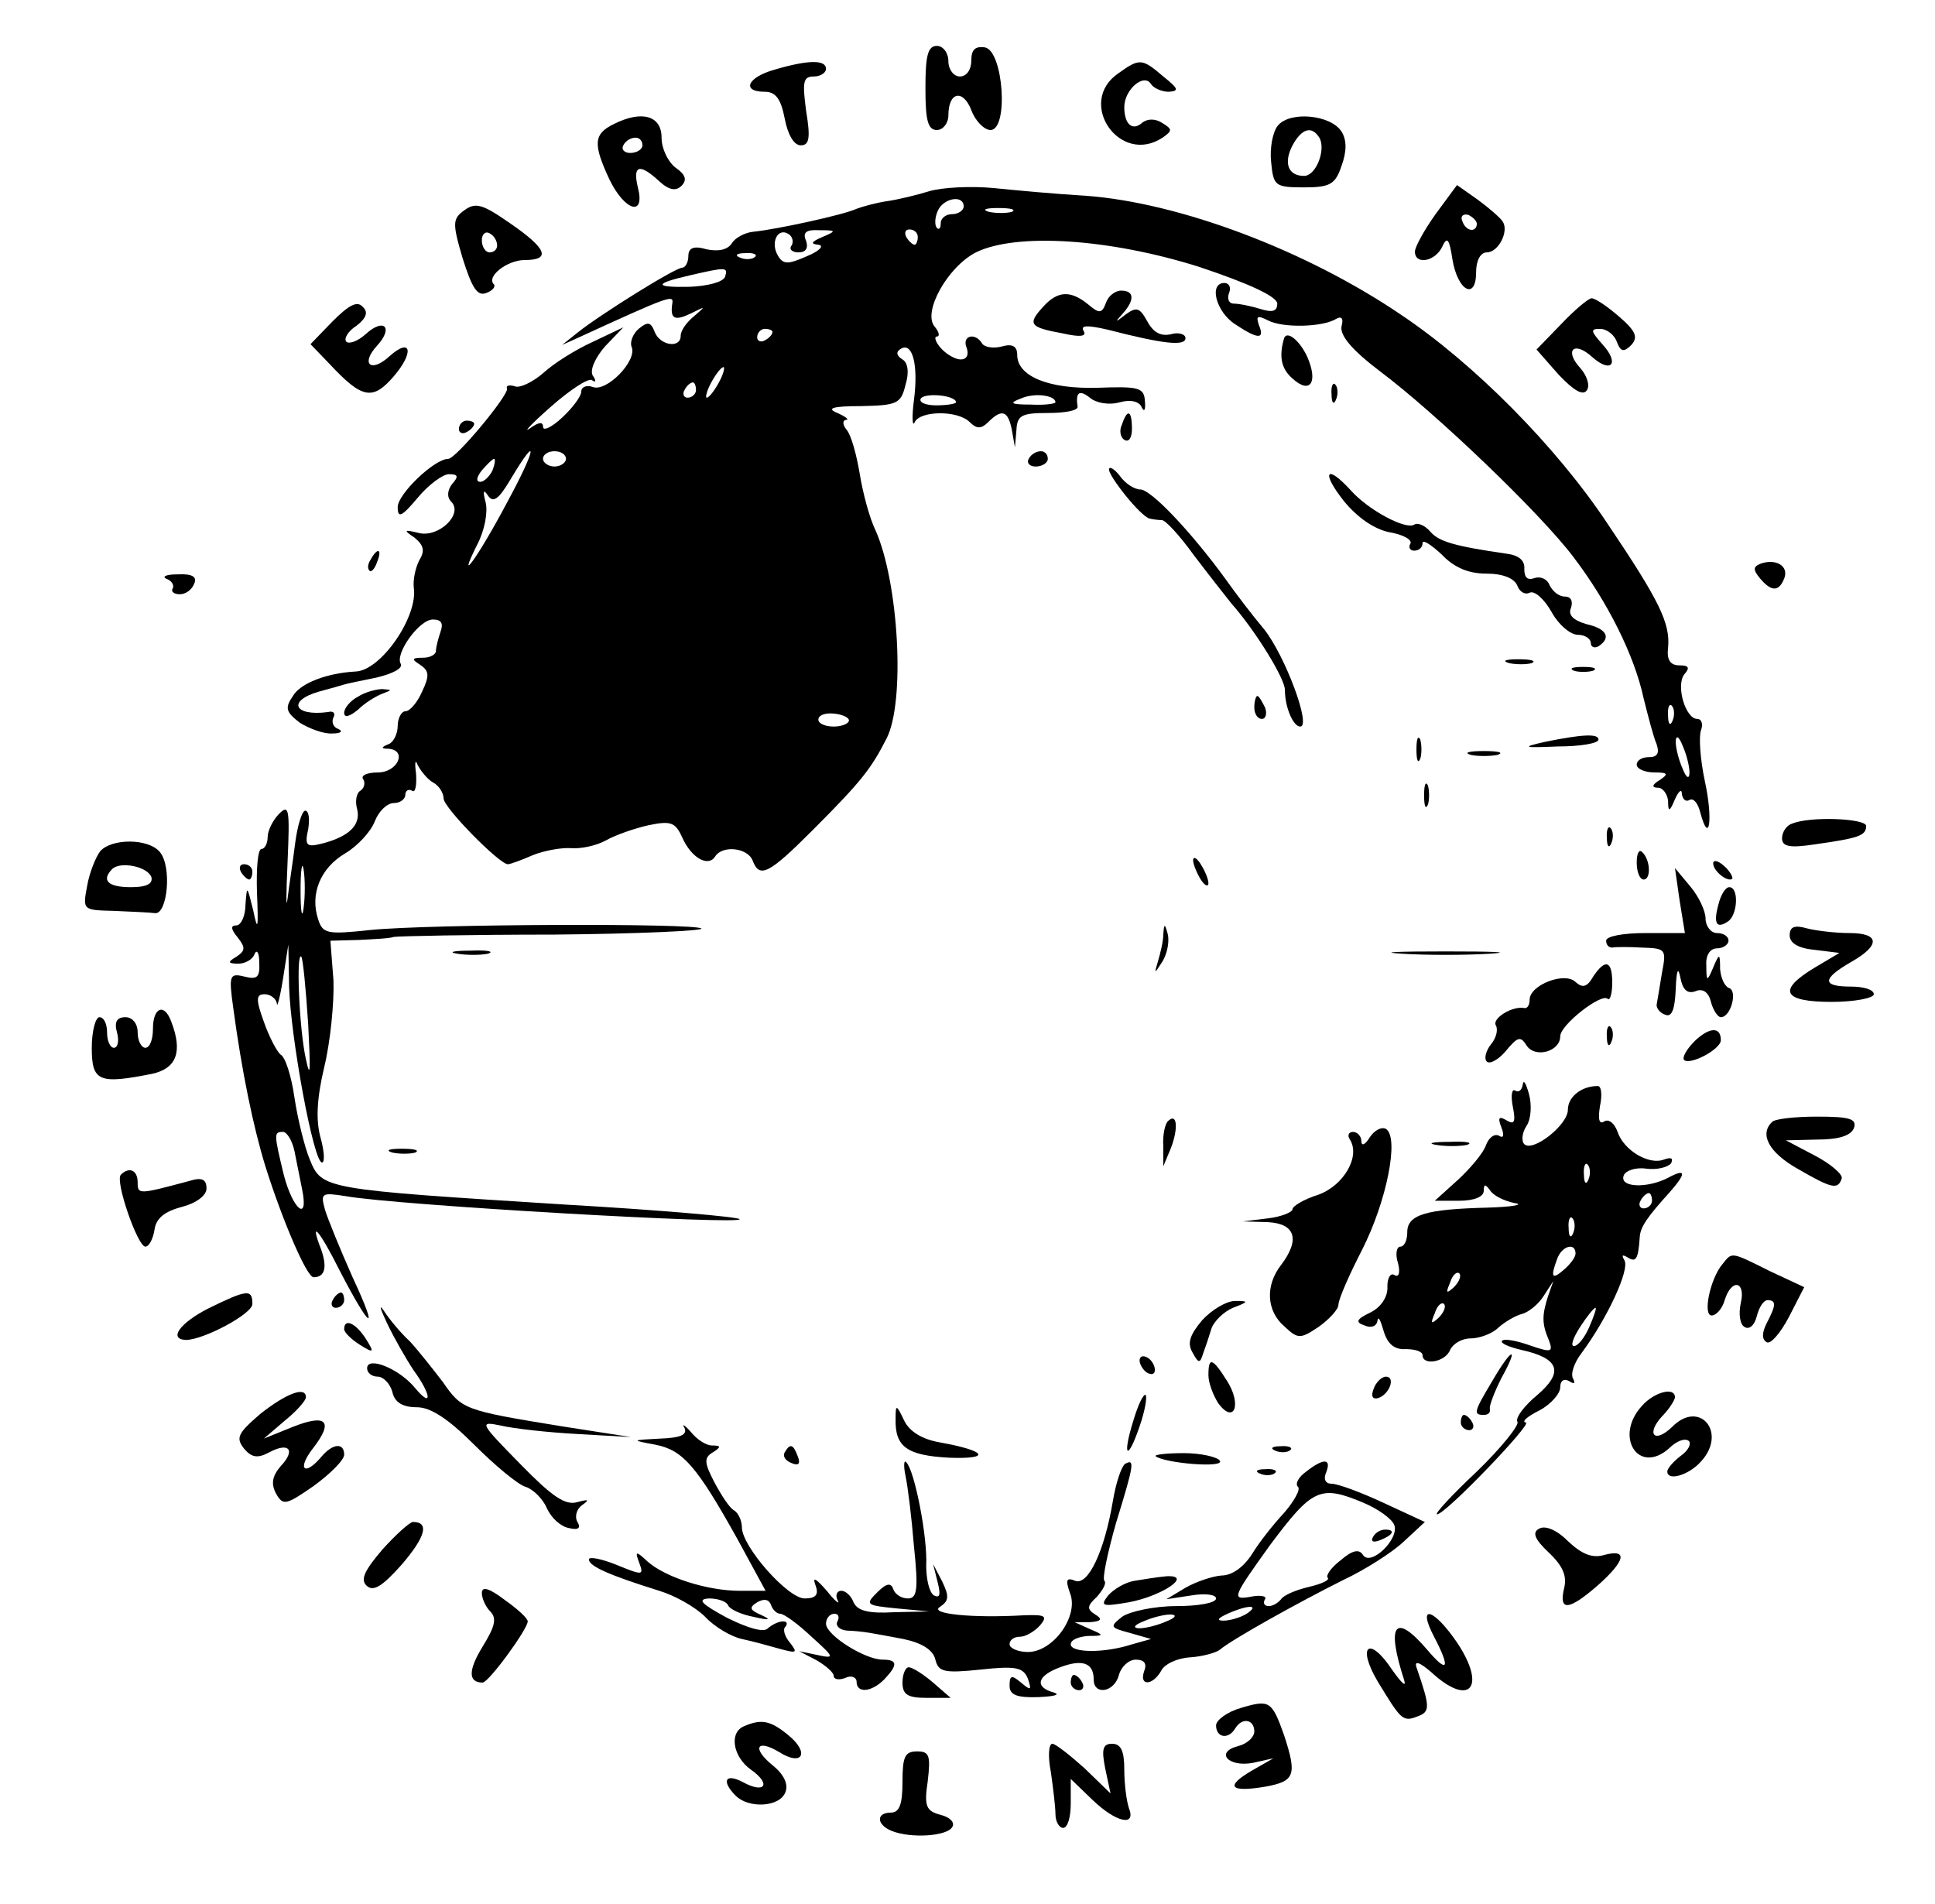 <?xml version="1.0" standalone="no"?>
<!DOCTYPE svg PUBLIC "-//W3C//DTD SVG 20010904//EN"
 "http://www.w3.org/TR/2001/REC-SVG-20010904/DTD/svg10.dtd">
<svg version="1.0" xmlns="http://www.w3.org/2000/svg"
 width="253pt" height="249pt" viewBox="0 0 253 249"
 preserveAspectRatio="xMidYMid meet">

<g transform="translate(0,249) scale(0.1,-0.1)"
fill="#000000" stroke="none">
<path d="M1210 2375 c0 -42 3 -55 15 -55 8 0 15 9 15 19 0 31 19 35 30 7 5
-14 17 -26 25 -26 24 0 17 103 -7 108 -13 2 -18 -3 -18 -17 0 -12 -6 -21 -15
-21 -8 0 -15 9 -15 20 0 11 -7 20 -15 20 -12 0 -15 -13 -15 -55z"/>
<path d="M1013 2399 c-36 -10 -44 -29 -13 -29 14 0 21 -9 26 -35 4 -21 12 -35
21 -35 11 0 13 9 7 45 -5 38 -4 45 10 45 9 0 16 5 16 10 0 12 -23 12 -67 -1z"/>
<path d="M1462 2394 c-55 -38 2 -121 58 -84 13 9 13 11 0 19 -9 6 -19 6 -26 1
-13 -12 -24 -3 -24 20 0 23 26 45 35 30 3 -5 14 -10 23 -10 14 1 13 4 -7 20
-28 24 -31 24 -59 4z"/>
<path d="M803 2328 c-27 -13 -28 -26 -6 -73 20 -41 47 -49 37 -10 -7 29 2 32
28 8 13 -12 22 -13 29 -6 8 8 5 15 -8 24 -10 8 -18 25 -18 39 0 29 -26 36 -62
18z m37 -28 c0 -5 -7 -10 -16 -10 -8 0 -12 5 -9 10 3 6 10 10 16 10 5 0 9 -4
9 -10z"/>
<path d="M1671 2326 c-7 -8 -11 -30 -9 -48 3 -31 5 -33 43 -33 34 0 41 4 49
28 7 19 7 34 0 45 -14 22 -67 27 -83 8z m54 -16 c9 -15 -4 -50 -20 -50 -21 0
-27 17 -15 40 12 22 25 26 35 10z"/>
<path d="M1215 2240 c-16 -5 -41 -11 -55 -13 -14 -2 -32 -7 -40 -10 -17 -8
-105 -27 -135 -30 -11 -1 -24 -8 -28 -15 -6 -9 -18 -11 -33 -8 -17 5 -24 2
-24 -9 0 -8 -4 -15 -8 -15 -9 0 -107 -61 -137 -85 l-20 -16 20 9 c122 56 126
57 124 45 -3 -20 3 -23 24 -13 20 10 20 10 5 -3 -10 -8 -18 -19 -18 -26 0 -17
-27 -13 -34 5 -5 13 -9 14 -21 4 -7 -6 -12 -17 -9 -24 7 -18 -33 -59 -51 -52
-8 3 -15 0 -15 -6 0 -6 -11 -21 -25 -34 -14 -13 -25 -18 -25 -12 0 7 -6 6 -17
-2 -10 -7 2 6 27 28 25 22 49 38 54 35 5 -4 6 -1 1 6 -4 7 3 23 16 38 l24 25
-40 -19 c-22 -10 -51 -28 -65 -41 -14 -12 -31 -20 -37 -17 -7 2 -12 1 -10 -3
2 -9 -67 -92 -77 -92 -18 0 -66 -46 -66 -63 0 -15 5 -13 26 12 14 17 33 31 41
31 12 0 13 -3 4 -13 -6 -8 -7 -17 -1 -23 16 -16 -16 -47 -42 -41 -20 5 -21 4
-6 -6 12 -10 14 -17 6 -30 -5 -10 -8 -25 -7 -35 6 -38 -43 -109 -76 -110 -37
-2 -72 -15 -82 -32 -11 -16 -9 -21 9 -35 13 -8 32 -15 43 -14 11 0 14 3 7 6
-6 2 -9 9 -6 15 3 5 0 9 -7 7 -45 -6 -54 15 -11 27 15 4 29 8 32 9 3 1 22 5
42 9 21 5 35 12 32 18 -8 13 24 58 42 58 11 0 14 -5 10 -16 -3 -9 -6 -20 -6
-25 0 -5 -8 -9 -17 -9 -15 0 -15 -2 -4 -9 12 -8 13 -14 3 -35 -6 -14 -16 -26
-22 -26 -5 0 -10 -9 -10 -19 0 -11 -6 -22 -12 -24 -10 -4 -10 -6 0 -6 25 -2
12 -31 -14 -31 -14 0 -23 -4 -19 -9 3 -5 1 -12 -4 -15 -5 -3 -7 -14 -4 -24 5
-21 -11 -36 -46 -45 -20 -5 -23 -3 -18 19 2 13 1 24 -4 24 -4 0 -10 -19 -13
-42 -3 -24 -8 -56 -10 -73 -2 -16 -2 5 0 48 3 69 2 76 -11 63 -8 -8 -15 -22
-15 -30 0 -9 -4 -16 -8 -16 -5 0 -7 -26 -6 -57 2 -48 1 -52 -5 -23 -8 32 -8
33 -10 8 0 -16 -6 -28 -12 -28 -8 0 -7 -5 2 -16 10 -13 10 -17 -2 -25 -12 -7
-11 -9 3 -9 9 0 19 6 21 13 3 6 6 1 6 -12 1 -19 -3 -22 -19 -18 -20 5 -21 2
-15 -41 11 -82 26 -155 42 -207 22 -70 54 -145 63 -145 15 0 18 13 10 36 -16
41 -3 27 25 -29 40 -77 51 -82 16 -7 -16 36 -32 75 -36 88 -6 22 -5 23 27 18
67 -12 523 -38 515 -30 -3 3 -106 12 -228 19 -317 20 -318 20 -334 59 -7 17
-16 54 -20 81 -4 28 -12 53 -18 56 -5 4 -15 23 -22 43 -11 30 -10 36 1 36 8 0
15 -6 16 -12 0 -7 4 7 8 32 l7 45 1 -55 c2 -67 32 -230 43 -230 4 0 3 15 -2
33 -6 22 -5 50 5 92 8 33 13 84 12 113 l-4 52 37 1 c20 1 41 2 46 4 6 1 100 3
209 3 110 1 197 5 193 8 -7 7 -353 6 -433 -2 -56 -6 -62 -5 -68 14 -11 33 3
67 35 86 17 10 34 29 39 42 5 13 16 24 25 24 8 0 15 5 15 11 0 5 4 8 9 5 4 -3
6 7 5 22 -2 15 -1 20 2 12 4 -8 13 -19 20 -23 8 -4 14 -14 14 -21 0 -12 73
-86 84 -86 3 0 17 5 33 12 15 6 38 10 50 9 12 -1 32 3 45 10 12 7 38 16 56 20
29 6 35 4 44 -16 12 -27 34 -39 43 -25 9 15 42 12 49 -5 9 -24 21 -18 78 39
65 65 77 81 97 120 25 48 16 204 -14 272 -8 16 -17 50 -21 75 -4 24 -11 50
-17 57 -5 6 -6 12 -1 13 5 0 0 4 -11 9 -15 6 -7 9 31 9 47 1 52 3 58 28 5 16
3 29 -4 33 -8 5 -9 10 -2 14 15 9 23 -21 17 -67 -3 -23 -2 -36 1 -29 7 15 56
16 72 0 9 -9 15 -9 24 0 18 18 26 15 31 -10 l4 -23 2 23 c1 19 7 22 41 22 22
0 39 3 39 8 -3 19 2 23 16 12 8 -7 25 -10 39 -6 15 4 26 1 29 -7 3 -6 5 -3 4
8 -1 18 -7 20 -61 18 -65 -2 -106 15 -106 43 0 11 -6 15 -20 11 -11 -3 -23 -1
-26 4 -9 15 -27 10 -20 -6 3 -9 0 -15 -8 -15 -7 0 -19 7 -26 15 -7 8 -9 15 -5
15 4 0 3 6 -3 13 -16 19 17 78 54 97 53 26 175 18 292 -19 66 -22 102 -39 102
-48 0 -10 -6 -12 -22 -7 -13 4 -28 7 -35 7 -6 0 -9 6 -6 14 3 7 0 13 -6 13
-21 0 -11 -38 14 -54 30 -20 39 -20 31 -1 -4 12 -2 13 12 6 19 -10 71 -9 89 2
7 4 10 1 7 -10 -2 -12 14 -31 51 -59 72 -54 208 -184 252 -242 45 -59 80 -129
92 -185 6 -24 13 -51 17 -60 4 -12 1 -17 -10 -17 -9 0 -16 -4 -16 -10 0 -5 10
-10 23 -10 18 0 19 -2 7 -10 -10 -6 -11 -10 -2 -10 6 0 12 -8 13 -17 0 -15 2
-15 9 2 5 11 9 14 9 7 1 -7 5 -11 10 -8 5 3 11 -4 14 -16 12 -45 17 -9 6 41
-6 28 -8 58 -5 66 3 8 1 15 -5 15 -15 0 -28 43 -17 58 8 9 6 12 -6 12 -12 0
-17 7 -15 23 3 32 -11 61 -79 162 -67 101 -175 210 -271 274 -124 84 -289 146
-411 155 -36 2 -90 7 -120 10 -30 3 -68 1 -85 -4z m45 -20 c0 -5 -7 -10 -15
-10 -8 0 -15 -5 -15 -12 0 -6 -2 -9 -5 -6 -3 3 -3 13 1 22 7 17 34 22 34 6z
m63 -7 c-7 -2 -21 -2 -30 0 -10 3 -4 5 12 5 17 0 24 -2 18 -5z m-288 -44 c-4
-5 1 -9 9 -9 10 0 13 6 10 15 -5 11 0 15 17 14 23 0 23 -1 4 -9 -14 -6 -16 -9
-5 -10 8 -1 2 -8 -15 -15 -25 -11 -31 -11 -38 1 -10 17 0 37 14 28 5 -3 7 -10
4 -15z m165 11 c0 -5 -2 -10 -4 -10 -3 0 -8 5 -11 10 -3 6 -1 10 4 10 6 0 11
-4 11 -10z m-213 -26 c-3 -3 -12 -4 -19 -1 -8 3 -5 6 6 6 11 1 17 -2 13 -5z
m-39 -26 c-3 -7 -23 -12 -46 -13 -47 -1 -48 4 0 15 48 11 50 11 46 -2z m62
-72 c0 -3 -4 -8 -10 -11 -5 -3 -10 -1 -10 4 0 6 5 11 10 11 6 0 10 -2 10 -4z
m-70 -66 c-6 -11 -13 -20 -16 -20 -2 0 0 9 6 20 6 11 13 20 16 20 2 0 0 -9 -6
-20z m-30 -10 c0 -5 -5 -10 -11 -10 -5 0 -7 5 -4 10 3 6 8 10 11 10 2 0 4 -4
4 -10z m340 -16 c0 -2 -12 -4 -26 -4 -14 0 -23 4 -20 9 6 8 46 4 46 -5z m130
0 c0 -2 -15 -4 -32 -3 -27 0 -29 2 -13 8 18 8 45 4 45 -5z m-717 -131 c-37
-70 -68 -113 -39 -55 10 19 14 43 11 55 -4 15 -3 18 3 9 7 -10 14 -5 30 22 37
62 33 39 -5 -31z m77 57 c0 -5 -7 -10 -15 -10 -8 0 -15 5 -15 10 0 6 7 10 15
10 8 0 15 -4 15 -10z m-96 -15 c-4 -8 -11 -15 -16 -15 -6 0 -5 6 2 15 7 8 14
15 16 15 2 0 1 -7 -2 -15z m1543 -327 c-3 -8 -6 -5 -6 6 -1 11 2 17 5 13 3 -3
4 -12 1 -19z m-1077 0 c0 -4 -9 -8 -20 -8 -11 0 -20 4 -20 9 0 6 9 9 20 8 11
-1 20 -5 20 -9z m1099 -68 c0 -9 -4 -8 -9 5 -5 11 -9 27 -9 35 0 9 4 8 9 -5 5
-11 9 -27 9 -35z m-1812 -177 c-2 -16 -4 -5 -4 22 0 28 2 40 4 28 2 -13 2 -35
0 -50z m6 -153 c3 -59 3 -73 -3 -45 -9 40 -13 142 -6 134 2 -2 6 -42 9 -89z
m-18 -165 c3 -14 7 -36 10 -50 9 -44 -12 -27 -24 19 -13 54 -13 56 -1 56 5 0
12 -11 15 -25z"/>
<path d="M1877 2210 c-15 -21 -27 -43 -27 -49 0 -18 27 -13 36 7 6 13 9 10 13
-17 7 -42 31 -54 31 -17 0 16 6 26 14 26 15 0 29 27 21 40 -3 5 -18 18 -33 29
l-27 19 -28 -38z m54 -13 c-1 -12 -15 -9 -19 4 -3 6 1 10 8 8 6 -3 11 -8 11
-12z"/>
<path d="M607 2215 c-15 -11 -16 -16 -2 -63 12 -38 19 -50 31 -45 8 3 12 8 10
11 -11 10 17 32 40 32 35 0 29 15 -19 48 -36 25 -45 28 -60 17z m43 -46 c0 -5
-4 -9 -10 -9 -5 0 -10 7 -10 16 0 8 5 12 10 9 6 -3 10 -10 10 -16z"/>
<path d="M1364 2089 c-21 -23 -18 -27 26 -35 22 -5 31 -4 27 3 -5 8 5 8 31 2
74 -19 102 -22 102 -11 0 5 -9 8 -19 5 -13 -3 -23 2 -31 17 -10 18 -14 19 -28
9 -14 -11 -15 -11 -4 1 16 18 15 30 -2 30 -8 0 -17 -7 -20 -16 -5 -14 -9 -14
-22 -3 -24 20 -41 19 -60 -2z"/>
<path d="M435 2070 l-29 -30 25 -26 c42 -45 56 -48 83 -17 28 32 24 53 -5 27
-24 -22 -38 -10 -16 14 22 24 9 37 -15 15 -10 -9 -21 -13 -25 -10 -4 4 2 14
13 21 13 10 16 18 8 25 -7 8 -18 2 -39 -19z"/>
<path d="M2041 2066 l-32 -33 29 -33 c20 -21 32 -28 37 -20 4 6 0 19 -9 29
-21 23 -8 36 16 14 25 -22 36 -8 13 17 -15 17 -16 20 -3 20 9 0 19 -8 22 -17
5 -13 9 -14 19 -4 9 10 6 18 -16 37 -15 13 -31 24 -36 24 -4 0 -22 -15 -40
-34z"/>
<path d="M1679 2048 c-7 -24 -4 -40 11 -53 23 -21 34 -5 19 29 -10 21 -26 34
-30 24z"/>
<path d="M1741 1974 c0 -11 3 -14 6 -6 3 7 2 16 -1 19 -3 4 -6 -2 -5 -13z"/>
<path d="M1467 1935 c-4 -8 -2 -17 3 -20 6 -4 10 3 10 14 0 25 -6 27 -13 6z"/>
<path d="M600 1929 c0 -5 5 -7 10 -4 6 3 10 8 10 11 0 2 -4 4 -10 4 -5 0 -10
-5 -10 -11z"/>
<path d="M1345 1890 c-3 -5 1 -10 9 -10 9 0 16 5 16 10 0 6 -4 10 -9 10 -6 0
-13 -4 -16 -10z"/>
<path d="M1450 1876 c0 -9 41 -61 53 -64 4 -1 11 -2 16 -2 5 0 24 -21 42 -46
19 -25 41 -53 49 -63 31 -35 70 -98 70 -113 0 -23 11 -48 20 -48 15 0 -20 93
-47 127 -16 19 -38 48 -50 65 -45 62 -98 118 -112 118 -8 0 -20 8 -27 18 -7 9
-14 13 -14 8z"/>
<path d="M1757 1835 c18 -22 40 -37 60 -41 18 -3 30 -10 27 -15 -3 -5 0 -9 5
-9 6 0 11 4 11 10 0 5 11 -2 25 -15 16 -17 35 -25 58 -25 22 0 37 -6 41 -16 3
-8 10 -12 16 -9 6 3 18 -7 28 -24 9 -17 25 -31 35 -31 9 0 17 -5 17 -11 0 -5
5 -7 10 -4 17 11 11 23 -16 29 -17 5 -24 12 -20 21 3 9 0 15 -8 15 -8 0 -16 7
-20 15 -3 8 -12 12 -20 9 -9 -3 -13 1 -13 12 1 11 -7 18 -23 20 -69 10 -89 16
-100 29 -7 8 -16 12 -21 9 -11 -7 -60 19 -83 45 -32 35 -39 24 -9 -14z"/>
<path d="M485 1759 c-4 -6 -5 -12 -2 -15 2 -3 7 2 10 11 7 17 1 20 -8 4z"/>
<path d="M2302 1753 c-10 -4 -10 -8 -1 -19 15 -18 25 -18 32 0 6 16 -11 26
-31 19z"/>
<path d="M218 1733 c6 -2 10 -8 8 -12 -3 -4 1 -8 9 -8 8 0 16 6 19 14 4 9 -3
13 -22 12 -15 0 -21 -3 -14 -6z"/>
<path d="M1973 1623 c9 -2 23 -2 30 0 6 3 -1 5 -18 5 -16 0 -22 -2 -12 -5z"/>
<path d="M2058 1613 c6 -2 18 -2 25 0 6 3 1 5 -13 5 -14 0 -19 -2 -12 -5z"/>
<path d="M468 1579 c-10 -5 -18 -15 -18 -21 0 -7 7 -5 18 4 9 9 24 18 32 21
13 5 13 5 0 6 -8 0 -23 -4 -32 -10z"/>
<path d="M1640 1565 c0 -8 4 -15 10 -15 5 0 7 7 4 15 -4 8 -8 15 -10 15 -2 0
-4 -7 -4 -15z"/>
<path d="M1852 1510 c0 -14 2 -19 5 -12 2 6 2 18 0 25 -3 6 -5 1 -5 -13z"/>
<path d="M2020 1520 c-31 -7 -29 -8 17 -6 29 0 53 4 53 9 0 8 -21 7 -70 -3z"/>
<path d="M1923 1503 c9 -2 25 -2 35 0 9 3 1 5 -18 5 -19 0 -27 -2 -17 -5z"/>
<path d="M1862 1450 c0 -14 2 -19 5 -12 2 6 2 18 0 25 -3 6 -5 1 -5 -13z"/>
<path d="M2343 1413 c-7 -2 -13 -11 -13 -19 0 -11 10 -13 43 -8 56 8 67 11 67
24 0 10 -74 13 -97 3z"/>
<path d="M2101 1394 c0 -11 3 -14 6 -6 3 7 2 16 -1 19 -3 4 -6 -2 -5 -13z"/>
<path d="M131 1377 c-6 -8 -14 -28 -17 -45 -6 -32 -6 -32 35 -33 22 -1 47 -2
54 -3 16 -1 22 61 6 80 -15 18 -63 18 -78 1z m67 -34 c2 -9 -7 -13 -27 -13
-30 0 -39 9 -24 24 11 10 46 3 51 -11z"/>
<path d="M2140 1362 c0 -12 4 -22 9 -22 10 0 9 26 -2 36 -4 4 -7 -2 -7 -14z"/>
<path d="M1560 1365 c0 -5 5 -17 10 -25 5 -8 10 -10 10 -5 0 6 -5 17 -10 25
-5 8 -10 11 -10 5z"/>
<path d="M2240 1361 c0 -10 19 -25 25 -20 1 2 -3 10 -11 17 -8 7 -14 8 -14 3z"/>
<path d="M315 1350 c3 -5 8 -10 11 -10 2 0 4 5 4 10 0 6 -5 10 -11 10 -5 0 -7
-4 -4 -10z"/>
<path d="M2196 1313 l7 -43 -52 0 c-28 0 -51 -4 -51 -10 0 -5 3 -9 8 -9 4 1
22 1 39 0 31 -1 32 -2 26 -33 -3 -18 -6 -37 -7 -42 0 -5 5 -11 12 -13 8 -3 12
8 13 34 1 24 3 30 6 15 3 -16 9 -22 20 -18 9 4 17 -1 20 -14 3 -11 9 -20 13
-20 13 0 22 34 11 38 -6 2 -11 13 -12 25 0 21 -1 21 -9 2 -8 -19 -9 -19 -9 3
-1 13 5 22 14 22 8 0 15 5 15 10 0 6 -7 10 -15 10 -8 0 -15 9 -15 19 0 10 -9
29 -20 42 l-20 24 6 -42z"/>
<path d="M2247 1308 c-7 -25 -3 -33 12 -23 13 8 15 45 2 45 -5 0 -11 -10 -14
-22z"/>
<path d="M1521 1268 c0 -9 -4 -25 -7 -35 -5 -17 -5 -17 6 0 6 10 9 25 7 35 -4
15 -5 15 -6 0z"/>
<path d="M2340 1267 c0 -10 11 -17 33 -19 l32 -4 -32 -19 c-50 -30 -42 -45 22
-45 30 0 55 5 55 10 0 6 -13 10 -30 10 -38 0 -38 10 0 32 39 22 38 38 -2 38
-18 0 -43 3 -55 6 -17 5 -23 2 -23 -9z"/>
<path d="M598 1243 c12 -2 30 -2 40 0 9 3 -1 5 -23 4 -22 0 -30 -2 -17 -4z"/>
<path d="M1833 1243 c31 -2 83 -2 115 0 31 2 5 3 -58 3 -63 0 -89 -1 -57 -3z"/>
<path d="M2083 1213 c-8 -14 -14 -15 -23 -7 -14 14 -60 -4 -60 -23 0 -7 -3
-12 -7 -11 -16 3 -43 -14 -37 -23 3 -6 0 -17 -7 -25 -6 -8 -9 -18 -5 -22 4 -4
16 3 25 14 15 18 19 20 27 7 11 -17 44 -8 44 12 0 15 54 57 62 49 3 -3 6 7 6
21 0 29 -9 32 -25 8z"/>
<path d="M200 1145 c0 -14 -4 -25 -10 -25 -5 0 -10 9 -10 20 0 12 -7 20 -16
20 -11 0 -15 -6 -11 -20 3 -11 1 -20 -4 -20 -5 0 -9 9 -9 20 0 11 -4 20 -10
20 -5 0 -10 -18 -10 -40 0 -44 9 -48 79 -34 32 7 40 29 25 68 -9 25 -24 19
-24 -9z"/>
<path d="M2101 1134 c0 -11 3 -14 6 -6 3 7 2 16 -1 19 -3 4 -6 -2 -5 -13z"/>
<path d="M2216 1129 c-11 -11 -17 -22 -14 -25 8 -7 48 14 48 26 0 18 -15 17
-34 -1z"/>
<path d="M1991 1072 c-1 -7 -5 -11 -10 -8 -4 3 -6 -6 -3 -21 4 -20 2 -24 -8
-18 -10 6 -12 4 -7 -9 4 -10 3 -15 -3 -11 -6 3 -13 -2 -17 -12 -3 -10 -20 -30
-36 -45 l-31 -28 32 0 c19 0 32 5 32 13 0 9 2 9 8 1 4 -7 18 -14 32 -17 14 -2
-2 -5 -35 -6 -80 -2 -105 -9 -105 -32 0 -11 -4 -19 -9 -19 -5 0 -7 -10 -3 -22
3 -12 1 -19 -5 -15 -5 3 -9 -4 -9 -15 1 -13 -8 -27 -22 -34 -19 -9 -20 -13 -8
-17 9 -4 16 -1 17 6 1 7 4 1 8 -13 5 -17 14 -25 29 -24 12 0 22 -3 22 -8 0
-14 30 -9 36 7 4 8 15 15 27 15 11 0 28 6 36 14 9 8 23 16 31 18 8 2 21 12 28
23 l13 20 -7 -20 c-8 -25 -8 -36 1 -57 6 -16 4 -17 -25 -7 -17 6 -33 9 -36 6
-3 -3 8 -8 25 -12 50 -11 56 -29 21 -59 -17 -14 -29 -30 -26 -35 3 -4 -21 -34
-53 -65 -33 -31 -56 -56 -52 -56 11 0 126 120 116 120 -6 1 2 8 18 16 15 8 27
22 27 30 0 9 5 12 12 8 6 -4 8 -3 5 3 -4 6 1 21 11 34 34 46 63 109 56 121 -4
7 -3 8 4 4 11 -7 14 -3 16 27 1 13 10 26 39 58 22 25 22 32 -2 19 -27 -14 -64
-13 -58 3 2 6 15 11 29 9 15 -2 29 2 33 7 3 7 0 8 -9 5 -20 -8 -53 12 -61 36
-4 11 -11 17 -17 14 -7 -5 -9 2 -6 20 3 14 2 26 -3 26 -21 0 -39 -14 -39 -31
0 -20 -46 -56 -57 -45 -4 4 -3 15 3 24 6 9 7 28 3 42 -4 14 -7 19 -8 12z m86
-124 c-3 -8 -6 -5 -6 6 -1 11 2 17 5 13 3 -3 4 -12 1 -19z m83 -28 c0 -5 -5
-10 -11 -10 -5 0 -7 5 -4 10 3 6 8 10 11 10 2 0 4 -4 4 -10z m-103 -42 c-3 -8
-6 -5 -6 6 -1 11 2 17 5 13 3 -3 4 -12 1 -19z m3 -27 c0 -5 -7 -14 -15 -21
-16 -14 -18 -10 -9 14 6 17 24 22 24 7z m-159 -44 c-10 -9 -11 -8 -5 6 3 10 9
15 12 12 3 -3 0 -11 -7 -18z m-20 -40 c-10 -9 -11 -8 -5 6 3 10 9 15 12 12 3
-3 0 -11 -7 -18z m197 -12 c-6 -14 -15 -25 -20 -25 -5 0 -1 11 8 25 9 14 18
25 20 25 2 0 -2 -11 -8 -25z"/>
<path d="M1527 1024 c-4 -4 -7 -19 -6 -33 l0 -26 10 24 c10 26 8 47 -4 35z"/>
<path d="M2317 1023 c-17 -16 -4 -40 33 -61 45 -26 53 -28 58 -13 2 5 -14 19
-35 30 l-38 20 41 1 c28 0 44 5 48 15 4 12 -5 15 -48 15 -29 0 -56 -3 -59 -7z"/>
<path d="M1791 1003 c-6 -10 -11 -12 -11 -5 0 6 -5 12 -11 12 -5 0 -8 -4 -4
-10 14 -22 -8 -60 -41 -72 -19 -6 -34 -15 -34 -19 0 -4 -15 -10 -32 -12 l-33
-4 33 -1 c36 -2 42 -23 17 -56 -21 -27 -19 -60 4 -80 18 -17 21 -17 45 -1 14
10 26 23 26 29 0 7 14 39 31 72 32 63 49 147 31 158 -6 3 -15 -2 -21 -11z"/>
<path d="M1878 993 c12 -2 30 -2 40 0 9 3 -1 5 -23 4 -22 0 -30 -2 -17 -4z"/>
<path d="M513 983 c9 -2 23 -2 30 0 6 3 -1 5 -18 5 -16 0 -22 -2 -12 -5z"/>
<path d="M158 954 c-8 -8 22 -94 32 -94 5 0 10 10 12 22 2 15 13 24 36 30 19
5 32 15 32 24 0 12 -6 15 -22 10 -67 -18 -68 -18 -68 -2 0 16 -11 21 -22 10z"/>
<path d="M2252 837 c-16 -19 -26 -67 -14 -67 6 0 14 9 17 20 9 29 28 25 21 -4
-3 -14 -1 -28 5 -31 6 -4 13 2 16 14 3 12 9 21 14 21 12 0 11 -7 -1 -30 -6
-12 -7 -21 0 -25 5 -3 18 12 29 33 l20 39 -45 21 c-52 26 -49 25 -62 9z"/>
<path d="M272 779 c-37 -19 -52 -40 -29 -41 23 0 87 34 87 47 0 20 -7 19 -58
-6z"/>
<path d="M435 790 c-3 -5 -1 -10 4 -10 6 0 11 5 11 10 0 6 -2 10 -4 10 -3 0
-8 -4 -11 -10z"/>
<path d="M506 760 c9 -19 25 -47 35 -62 24 -33 24 -50 1 -22 -21 25 -62 41
-62 25 0 -6 6 -11 14 -11 7 0 16 -9 19 -20 3 -14 14 -20 32 -20 18 0 41 -15
75 -49 27 -27 57 -52 67 -55 10 -3 23 -16 28 -28 6 -13 18 -24 29 -26 12 -3
16 0 11 8 -4 7 -1 17 6 22 10 7 9 8 -6 4 -16 -5 -34 8 -75 50 -53 54 -54 56
-25 50 17 -4 62 -9 100 -11 l70 -4 -90 14 c-129 21 -131 22 -156 58 -13 17
-32 41 -43 53 -12 11 -27 29 -34 40 -7 10 -5 3 4 -16z"/>
<path d="M1572 764 c-16 -19 -20 -30 -13 -42 8 -15 10 -15 14 -2 3 8 8 23 11
33 3 9 16 22 28 27 21 8 21 9 3 9 -11 0 -30 -11 -43 -25z"/>
<path d="M450 752 c0 -4 9 -13 20 -20 19 -12 20 -11 8 8 -13 20 -28 27 -28 12z"/>
<path d="M1490 711 c0 -5 5 -13 10 -16 6 -3 10 -2 10 4 0 5 -4 13 -10 16 -5 3
-10 2 -10 -4z"/>
<path d="M1951 684 c-24 -40 -25 -44 -11 -44 6 0 9 3 8 8 -1 4 6 22 15 40 24
43 14 41 -12 -4z"/>
<path d="M1580 692 c0 -10 6 -26 13 -37 21 -28 31 -1 11 30 -19 30 -24 31 -24
7z"/>
<path d="M1796 674 c-4 -10 -1 -14 6 -12 15 5 23 28 10 28 -5 0 -13 -7 -16
-16z"/>
<path d="M340 641 c-29 -25 -32 -31 -21 -45 10 -12 18 -13 33 -5 26 14 35 3
15 -18 -11 -13 -13 -23 -6 -36 9 -16 13 -15 49 10 22 16 40 34 40 41 0 16 -15
15 -30 -3 -22 -26 -32 -16 -11 11 28 36 18 46 -27 28 l-37 -15 28 24 c15 12
27 26 27 30 0 15 -26 5 -60 -22z"/>
<path d="M1482 633 c-15 -48 -8 -55 8 -8 7 20 10 38 8 41 -3 2 -10 -13 -16
-33z"/>
<path d="M2147 652 c-37 -40 -5 -91 35 -56 10 10 21 14 26 10 4 -4 -1 -13 -11
-20 -9 -7 -17 -16 -17 -20 0 -13 28 -5 44 13 35 38 -2 82 -38 45 -23 -22 -34
-9 -13 14 10 10 17 22 17 25 0 14 -27 7 -43 -11z"/>
<path d="M1171 635 c-1 -37 15 -48 70 -51 56 -2 49 9 -12 20 -23 4 -40 14 -47
29 -10 21 -11 21 -11 2z"/>
<path d="M1910 630 c0 -5 5 -10 11 -10 5 0 7 5 4 10 -3 6 -8 10 -11 10 -2 0
-4 -4 -4 -10z"/>
<path d="M895 623 c4 -9 -5 -13 -32 -14 -38 -2 -38 -2 -6 -8 36 -7 54 -28 107
-123 l37 -68 -34 0 c-41 0 -96 17 -120 38 -16 15 -17 14 -11 -2 6 -16 4 -16
-30 -2 -20 8 -36 11 -36 7 0 -9 28 -21 92 -41 20 -6 47 -21 60 -34 12 -13 34
-26 48 -29 14 -3 36 -9 50 -13 22 -6 23 -5 13 8 -7 8 -10 18 -6 21 3 4 2 7 -3
7 -6 0 -14 -4 -20 -9 -5 -6 -26 0 -54 14 -33 18 -39 24 -23 25 12 0 23 -4 25
-9 2 -5 17 -12 33 -15 21 -5 24 -4 11 2 -16 7 -17 10 -6 17 9 5 15 4 18 -3 2
-7 8 -12 12 -12 5 0 23 -13 41 -30 30 -27 31 -29 8 -24 l-24 5 23 -12 c12 -7
22 -16 22 -20 0 -5 7 -6 15 -3 8 4 15 1 15 -5 0 -15 19 -14 36 3 18 19 18 26
-2 26 -23 0 -74 32 -74 47 0 7 5 13 11 13 5 0 7 -4 4 -10 -3 -5 2 -11 12 -12
23 -1 31 -3 74 -11 24 -5 39 -14 42 -27 4 -16 11 -18 59 -13 46 5 56 3 62 -12
5 -15 4 -16 -9 -5 -12 10 -15 10 -15 -4 0 -12 9 -16 38 -15 20 1 29 3 20 6
-26 7 -22 22 8 33 29 11 44 6 44 -16 0 -21 27 -17 33 6 3 11 13 20 22 20 11 0
15 -5 11 -15 -7 -20 11 -19 22 0 4 9 21 17 38 18 16 1 34 6 39 10 15 13 103
62 161 91 28 13 64 36 79 50 l28 26 -54 25 c-30 14 -60 25 -68 25 -8 0 -11 6
-7 15 7 18 -3 19 -26 1 -10 -7 -15 -16 -11 -20 4 -3 -5 -19 -18 -34 -14 -15
-33 -39 -42 -54 -11 -17 -26 -28 -40 -28 -12 -1 -33 -8 -47 -16 l-25 -15 33 5
c18 3 32 1 32 -4 0 -6 -24 -10 -52 -10 -29 0 -61 -7 -71 -14 -16 -13 -16 -14
10 -21 l28 -8 -25 -7 c-37 -12 -80 -11 -80 0 0 6 10 10 23 11 21 0 21 1 2 9
l-20 9 20 0 c15 1 17 4 7 10 -11 7 -11 11 2 23 8 9 13 18 10 21 -3 3 4 36 15
75 24 78 25 85 12 78 -5 -4 -12 -25 -16 -49 -11 -65 -32 -110 -49 -104 -12 5
-13 1 -7 -16 12 -30 -22 -77 -55 -77 -13 0 -24 5 -24 10 0 6 6 10 14 10 7 0
19 7 26 15 10 12 7 14 -21 13 -69 -4 -125 2 -110 11 12 8 12 14 3 33 l-12 23
6 -24 c4 -16 3 -21 -5 -17 -6 4 -10 21 -10 39 2 36 -15 124 -26 135 -3 4 -4
-4 -1 -18 3 -14 8 -55 11 -92 6 -57 4 -68 -8 -68 -9 0 -17 6 -19 12 -3 9 -9 8
-21 -4 -16 -16 -15 -17 25 -21 l43 -4 -46 -1 c-34 -2 -48 2 -53 13 -3 8 -10
15 -16 15 -6 0 -8 -6 -5 -12 4 -7 -3 -2 -14 12 -14 16 -19 19 -15 8 5 -13 1
-18 -14 -18 -22 0 -82 68 -82 93 0 9 -5 19 -10 22 -6 3 -17 20 -26 37 -13 25
-14 32 -2 39 11 7 11 9 -1 9 -8 0 -20 8 -28 18 -8 9 -12 11 -8 5z m888 -98
c19 -8 37 -21 40 -29 7 -18 -31 -55 -41 -39 -5 8 -14 6 -29 -7 -12 -9 -20 -20
-17 -23 3 -3 -8 -8 -25 -12 -17 -4 -33 -11 -36 -16 -4 -5 -11 -9 -16 -9 -6 0
-8 4 -5 9 3 4 -6 6 -20 3 -24 -4 -22 0 26 67 56 75 66 80 123 56z m-153 -145
c-8 -5 -22 -9 -30 -9 -10 0 -8 3 5 9 27 12 43 12 25 0z m-105 -10 c-11 -5 -27
-9 -35 -9 -9 0 -8 4 5 9 11 5 27 9 35 9 9 0 8 -4 -5 -9z"/>
<path d="M1795 480 c-3 -6 1 -7 9 -4 18 7 21 14 7 14 -6 0 -13 -4 -16 -10z"/>
<path d="M1026 591 c-3 -5 1 -11 9 -14 9 -4 12 -1 8 9 -6 16 -10 17 -17 5z"/>
<path d="M1668 593 c7 -3 16 -2 19 1 4 3 -2 6 -13 5 -11 0 -14 -3 -6 -6z"/>
<path d="M1511 586 c11 -9 90 -16 84 -6 -3 5 -25 10 -47 10 -23 0 -39 -2 -37
-4z"/>
<path d="M1648 563 c7 -3 16 -2 19 1 4 3 -2 6 -13 5 -11 0 -14 -3 -6 -6z"/>
<path d="M500 464 c-23 -27 -29 -39 -21 -47 9 -9 21 -1 46 27 31 36 37 56 15
56 -4 0 -22 -16 -40 -36z"/>
<path d="M2012 491 c-9 -5 -5 -14 13 -31 19 -18 24 -31 20 -47 -7 -30 6 -29
44 4 36 32 40 48 9 40 -16 -5 -30 1 -48 18 -15 15 -30 21 -38 16z"/>
<path d="M1483 423 c-12 -2 -27 -11 -34 -19 -11 -14 -8 -15 27 -9 43 8 85 36
49 34 -11 -1 -30 -4 -42 -6z"/>
<path d="M630 407 c0 -7 5 -18 11 -24 9 -9 6 -20 -10 -46 -19 -31 -19 -47 0
-47 8 0 59 70 59 80 0 4 -13 16 -30 28 -21 16 -30 18 -30 9z"/>
<path d="M1875 350 c22 -42 18 -49 -9 -17 -42 49 -54 34 -30 -40 3 -10 -4 -3
-16 14 -30 45 -46 31 -19 -15 31 -51 33 -54 53 -46 16 6 16 12 -2 64 -3 9 4 7
20 -7 49 -45 72 -20 34 38 -31 46 -54 53 -31 9z"/>
<path d="M1180 290 c0 -16 7 -20 32 -20 l31 0 -23 20 c-13 11 -27 20 -32 20
-4 0 -8 -9 -8 -20z"/>
<path d="M1400 290 c0 -5 5 -10 11 -10 5 0 7 5 4 10 -3 6 -8 10 -11 10 -2 0
-4 -4 -4 -10z"/>
<path d="M1623 257 c-18 -5 -33 -16 -33 -23 0 -16 16 -19 25 -4 9 15 25 12 25
-4 0 -7 -9 -16 -21 -19 -31 -8 -13 -28 19 -22 l27 6 -28 -16 c-36 -21 -29 -29
18 -21 38 7 41 15 24 67 -16 45 -19 47 -56 36z"/>
<path d="M973 233 c-20 -8 -15 -40 9 -57 27 -19 18 -32 -11 -16 -23 12 -28 1
-9 -18 17 -17 58 -15 65 5 4 10 -2 23 -17 35 -27 22 -21 35 9 17 30 -19 40 -1
12 22 -23 19 -35 22 -58 12z"/>
<path d="M1374 173 c3 -21 6 -46 6 -55 0 -10 5 -18 10 -18 6 0 10 14 10 32 l0
32 28 -27 c31 -30 58 -36 48 -11 -3 9 -6 31 -6 50 0 24 -4 34 -16 34 -12 0
-14 -7 -9 -32 l7 -33 -34 33 c-19 17 -38 32 -42 32 -5 0 -6 -17 -2 -37z"/>
<path d="M1180 160 c0 -29 -4 -40 -15 -40 -20 0 -19 -16 1 -24 25 -10 72 -7
79 5 4 6 -3 13 -15 16 -19 5 -22 11 -17 44 4 34 2 39 -14 39 -16 0 -19 -7 -19
-40z"/>
</g>
</svg>
